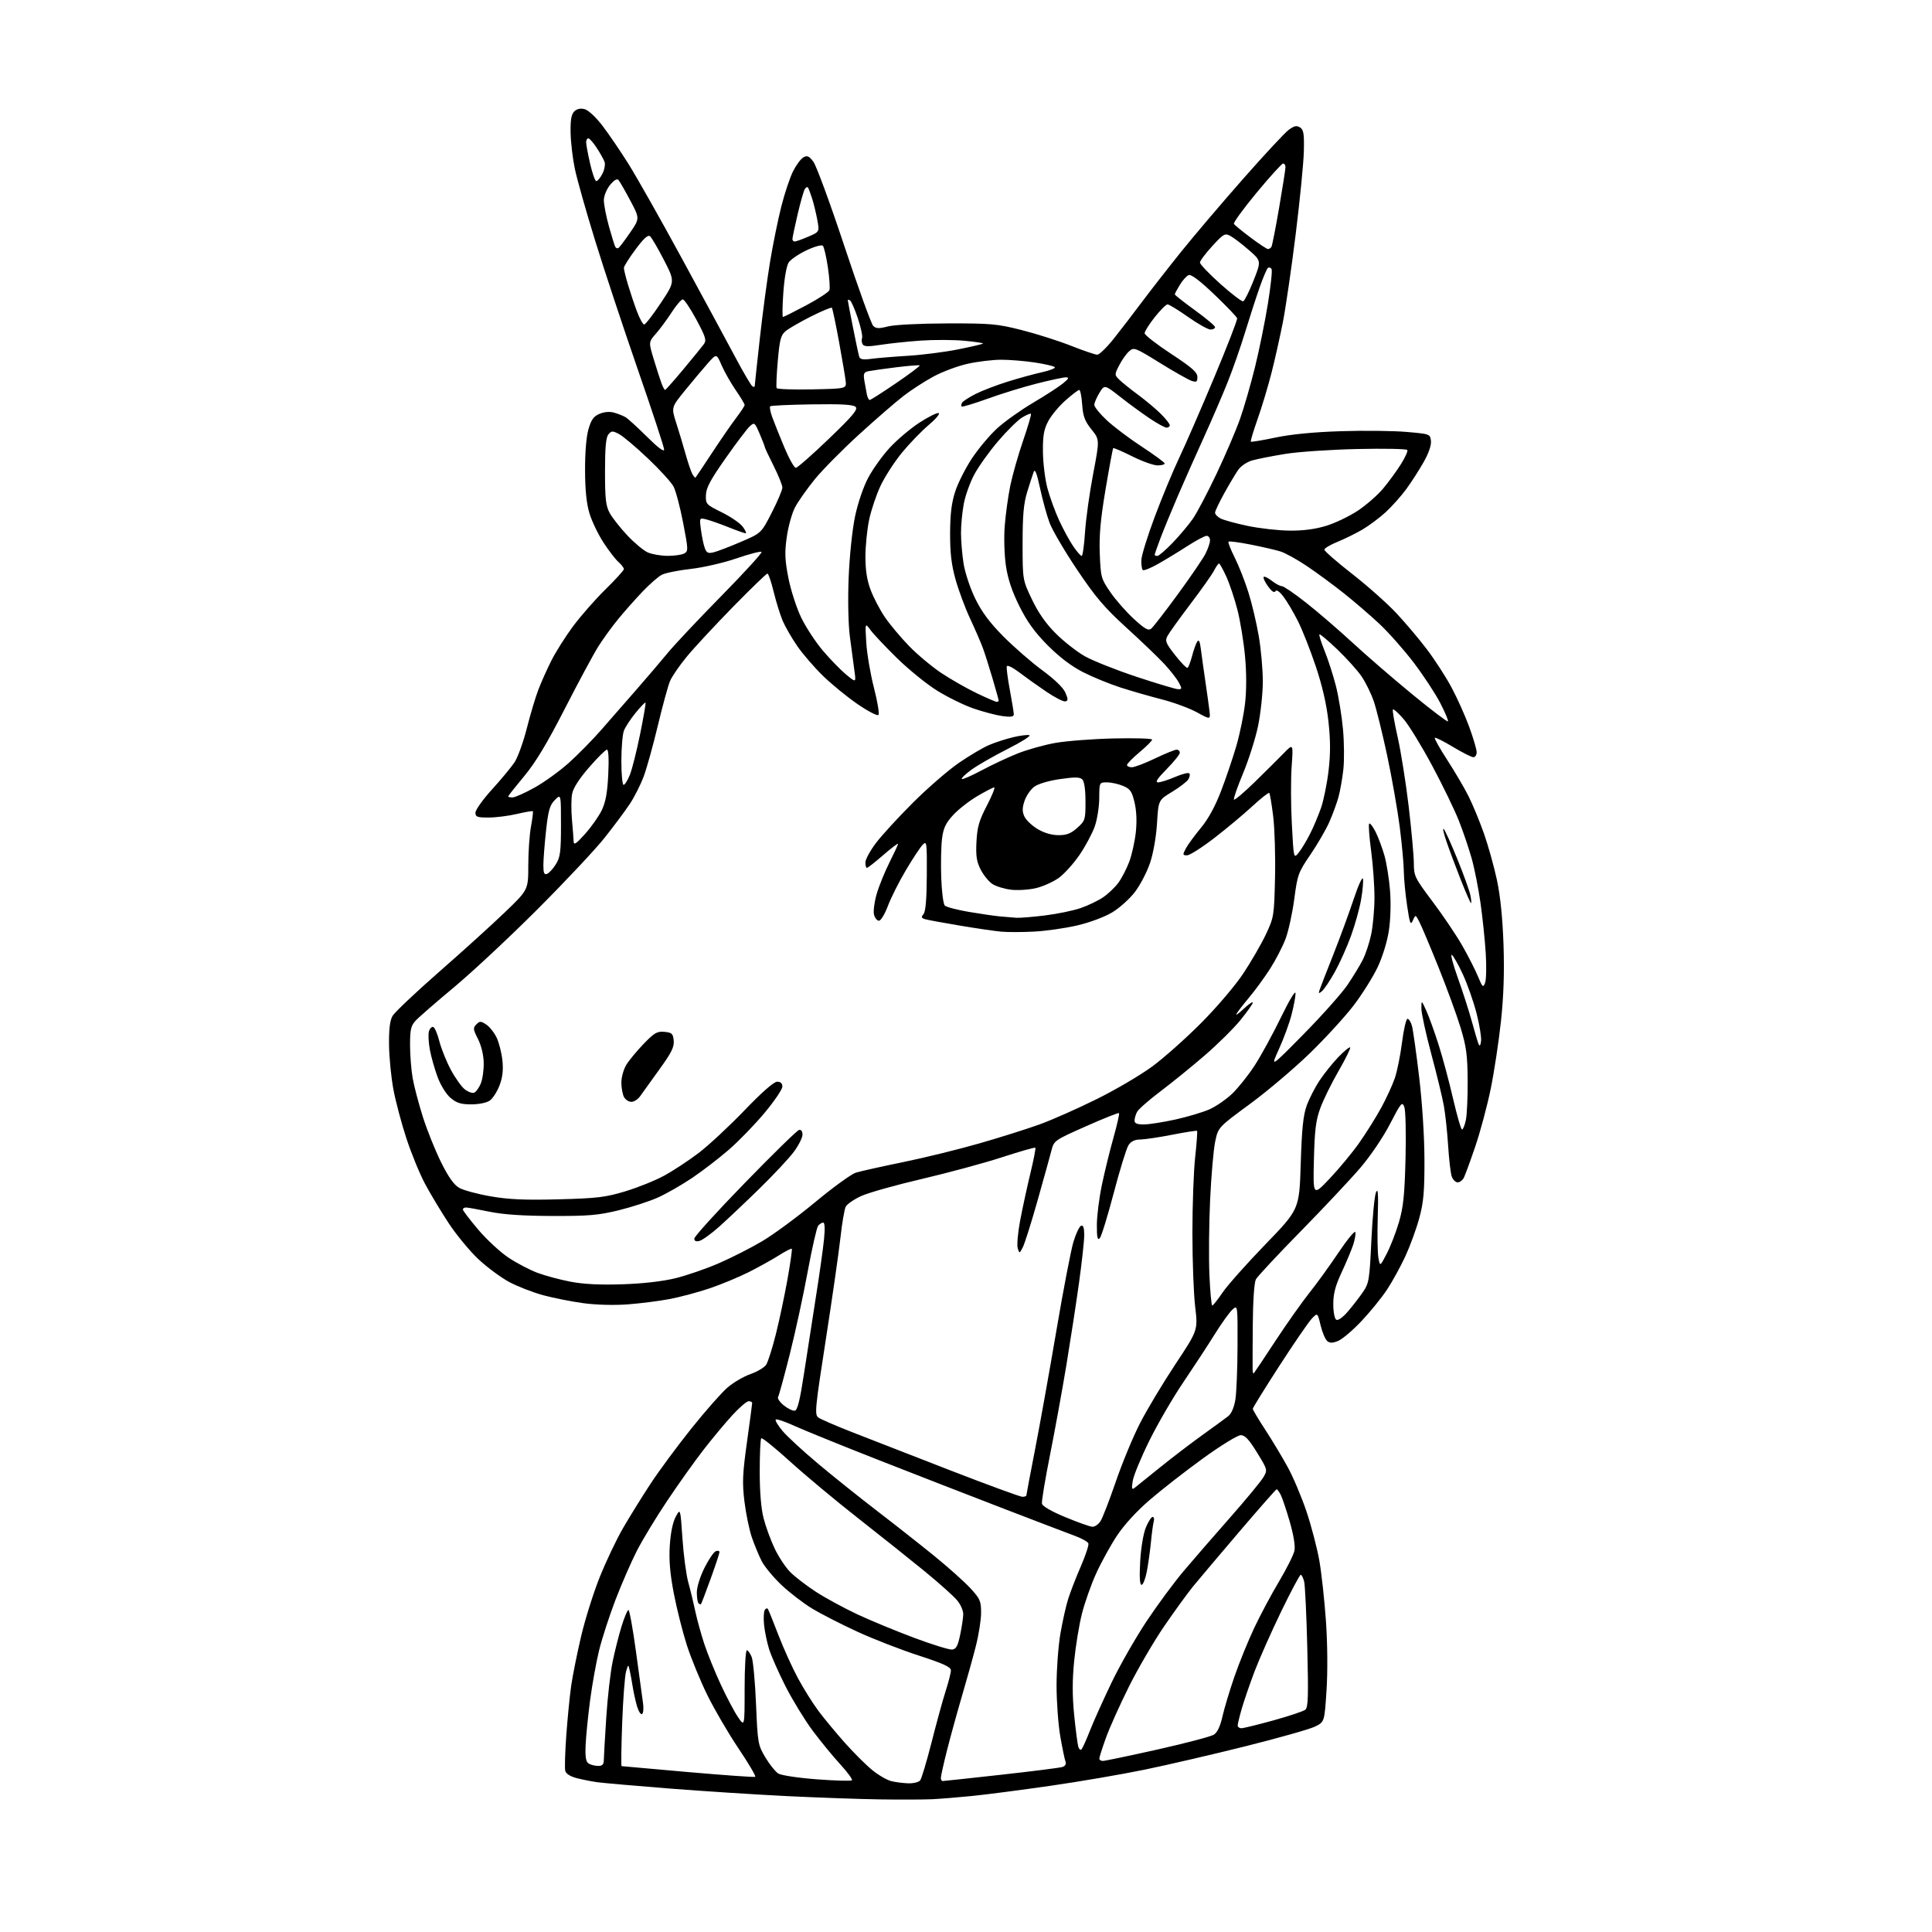 <?xml version="1.0" encoding="UTF-8" standalone="no"?>
<!-- Filename: 90bca7216c552bebae60e68825500a92c7748dfc33688e095657ddfc65ddad18.svg -->
<!-- Created with https://svgstud.io -->
<svg
  version="1.1"
  xmlns="http://www.w3.org/2000/svg"
  xmlns:xlink="http://www.w3.org/1999/xlink"
  xmlns:svg="http://www.w3.org/2000/svg"
  xmlns:rdf="http://www.w3.org/1999/02/22-rdf-syntax-ns#"
  xmlns:cc="http://creativecommons.org/ns#"
  xmlns:dc="http://purl.org/dc/elements/1.1/"
  viewBox="0 0 768 768"
  width="768"
  height="768"
  role="img"
  aria-labelledby="titleID descID"
>
  <title id="titleID">Unicorn</title>
  <desc id="descID">AI-generated SVG illustration: Unicorn, created on https://svgstud.io</desc>

  <rect width="100%" height="100%" fill="white" />


  <path stroke="none" fill="black" fill-rule="evenodd" d="M370.50,715.22C367.20,715.37 357.98,715.41 350.00,715.29C342.02,715.18 325.38,714.59 313.00,713.99C300.62,713.38 279.48,712.02 266.00,710.96C252.53,709.89 239.70,708.77 237.50,708.47C235.30,708.17 231.63,707.44 229.34,706.86C226.73,706.19 225.00,705.11 224.70,703.95C224.43,702.94 224.62,696.58 225.11,689.81C225.60,683.04 226.48,674.12 227.07,670.00C227.67,665.88 229.46,656.99 231.05,650.26C232.64,643.53 235.96,633.00 238.43,626.86C240.89,620.72 245.01,612.05 247.58,607.60C250.15,603.14 255.05,595.23 258.48,590.00C261.90,584.77 269.27,574.80 274.85,567.83C280.42,560.87 286.89,553.54 289.22,551.54C291.55,549.55 295.66,547.15 298.35,546.21C301.05,545.27 303.84,543.60 304.56,542.50C305.28,541.40 307.00,536.00 308.38,530.50C309.77,525.00 311.85,515.17 313.02,508.65C314.18,502.13 314.96,496.63 314.75,496.41C314.53,496.20 312.22,497.38 309.61,499.04C306.99,500.69 301.63,503.68 297.68,505.67C293.73,507.66 286.71,510.57 282.08,512.14C277.45,513.70 270.25,515.63 266.08,516.41C261.91,517.20 254.45,518.14 249.50,518.51C244.22,518.91 236.98,518.72 232.00,518.05C227.32,517.42 220.14,516.00 216.04,514.90C211.93,513.79 205.87,511.45 202.56,509.69C199.26,507.94 193.71,503.85 190.24,500.61C186.77,497.36 181.44,490.92 178.40,486.30C175.35,481.67 171.12,474.65 169.01,470.69C166.89,466.74 163.55,458.62 161.59,452.65C159.63,446.69 157.29,437.91 156.40,433.15C155.50,428.39 154.72,420.45 154.65,415.50C154.57,409.22 154.99,405.71 156.02,403.88C156.83,402.44 165.15,394.57 174.50,386.38C183.85,378.20 195.66,367.50 200.75,362.60C210.00,353.71 210.00,353.71 210.00,344.04C210.00,338.72 210.48,331.77 211.07,328.59C211.66,325.41 211.99,322.66 211.81,322.48C211.63,322.30 208.79,322.78 205.49,323.56C202.20,324.33 197.14,324.98 194.25,324.98C189.69,325.00 189.00,324.74 189.00,323.03C189.00,321.95 191.97,317.79 195.61,313.78C199.25,309.78 203.27,304.93 204.55,303.00C205.83,301.07 208.02,295.00 209.42,289.50C210.81,284.00 212.88,277.10 214.00,274.17C215.13,271.23 217.44,266.06 219.14,262.67C220.83,259.28 224.72,253.12 227.77,249.00C230.83,244.88 236.63,238.26 240.66,234.31C244.70,230.36 248.00,226.71 248.00,226.22C248.00,225.72 247.03,224.45 245.85,223.40C244.66,222.36 241.98,218.88 239.89,215.67C237.80,212.46 235.31,207.29 234.35,204.17C233.15,200.24 232.60,194.97 232.57,187.00C232.54,179.97 233.06,173.61 233.92,170.63C235.03,166.80 235.97,165.50 238.33,164.50C240.21,163.71 242.38,163.53 244.10,164.03C245.61,164.46 247.62,165.25 248.56,165.78C249.51,166.30 253.36,169.81 257.14,173.57C261.52,177.93 264.00,179.79 264.00,178.72C264.00,177.79 259.28,163.42 253.50,146.77C247.73,130.12 240.09,107.05 236.53,95.50C232.96,83.95 229.35,71.15 228.50,67.07C227.65,62.98 226.89,56.54 226.82,52.75C226.73,47.71 227.11,45.46 228.26,44.31C229.29,43.28 230.70,42.96 232.36,43.38C233.82,43.74 236.78,46.47 239.36,49.82C241.82,53.02 246.51,59.88 249.77,65.07C253.03,70.26 262.68,87.32 271.20,103.00C279.73,118.68 289.28,136.33 292.42,142.23C295.57,148.14 298.56,153.23 299.07,153.54C299.58,153.86 300.00,153.86 300.00,153.55C300.00,153.23 300.91,144.77 302.02,134.74C303.13,124.71 304.98,110.88 306.12,104.00C307.26,97.12 309.27,87.24 310.59,82.04C311.91,76.83 314.01,70.56 315.25,68.09C316.49,65.63 318.33,63.14 319.35,62.56C320.87,61.69 321.58,62.00 323.33,64.29C324.49,65.82 330.01,80.81 335.57,97.60C341.14,114.39 346.33,128.75 347.10,129.52C348.24,130.65 349.34,130.69 353.00,129.76C355.57,129.10 365.63,128.59 376.50,128.56C393.93,128.52 396.38,128.74 406.14,131.21C412.00,132.70 420.82,135.50 425.75,137.45C430.68,139.40 435.38,141.00 436.18,141.00C436.99,141.00 439.89,138.19 442.64,134.75C445.38,131.31 450.48,124.67 453.97,120.00C457.47,115.33 464.49,106.33 469.58,100.00C474.67,93.67 485.74,80.66 494.17,71.08C502.60,61.51 510.75,52.74 512.29,51.61C514.47,50.00 515.44,49.80 516.79,50.66C518.21,51.58 518.47,53.19 518.30,60.13C518.19,64.73 516.74,79.53 515.07,93.00C513.40,106.47 511.11,122.19 509.99,127.93C508.86,133.66 506.84,142.73 505.48,148.07C504.13,153.41 501.64,161.70 499.95,166.49C498.25,171.29 497.03,175.37 497.23,175.57C497.43,175.76 501.85,175.03 507.05,173.93C513.21,172.63 522.24,171.75 533.00,171.41C542.08,171.11 553.77,171.24 559.00,171.69C568.40,172.49 568.50,172.53 568.82,175.26C569.02,176.99 567.92,180.16 565.88,183.76C564.09,186.92 560.98,191.75 558.96,194.50C556.94,197.25 553.28,201.34 550.83,203.60C548.38,205.85 544.22,208.96 541.59,210.50C538.97,212.04 534.49,214.24 531.65,215.40C528.80,216.55 526.47,217.95 526.46,218.50C526.45,219.05 531.40,223.37 537.47,228.11C543.54,232.84 551.42,239.84 555.00,243.66C558.58,247.47 564.05,253.95 567.16,258.05C570.27,262.15 574.68,268.94 576.94,273.15C579.21,277.36 582.40,284.46 584.03,288.93C585.67,293.40 587.00,297.94 587.00,299.03C587.00,300.11 586.41,301.00 585.69,301.00C584.96,301.00 581.33,299.16 577.60,296.92C573.88,294.67 570.62,293.04 570.36,293.30C570.11,293.56 572.34,297.54 575.33,302.14C578.31,306.74 582.11,313.20 583.76,316.50C585.42,319.80 588.17,326.46 589.88,331.30C591.58,336.14 593.91,344.47 595.05,349.80C596.41,356.16 597.31,365.01 597.67,375.50C598.04,386.57 597.73,395.97 596.65,406.00C595.80,413.98 593.97,426.03 592.59,432.79C591.21,439.54 588.44,449.89 586.43,455.79C584.43,461.68 582.37,467.29 581.86,468.25C581.35,469.21 580.26,470.00 579.44,470.00C578.62,470.00 577.58,468.99 577.12,467.75C576.66,466.51 576.00,461.00 575.66,455.49C575.31,449.99 574.54,442.79 573.94,439.49C573.35,436.20 571.09,426.91 568.93,418.85C566.77,410.80 565.01,402.70 565.02,400.85C565.04,397.50 565.04,397.50 566.98,401.77C568.04,404.11 570.24,410.19 571.86,415.27C573.47,420.34 576.07,430.01 577.62,436.75C579.18,443.49 580.78,449.00 581.18,449.00C581.58,449.00 582.27,447.31 582.70,445.25C583.14,443.19 583.46,436.10 583.42,429.50C583.35,419.44 582.90,416.05 580.60,408.50C579.10,403.55 575.15,392.75 571.83,384.50C568.51,376.25 565.09,368.15 564.24,366.51C562.70,363.51 562.70,363.51 561.63,365.90C560.71,367.96 560.40,367.17 559.33,359.89C558.64,355.28 558.07,349.18 558.04,346.34C558.02,343.50 557.29,335.63 556.43,328.84C555.57,322.05 553.32,309.27 551.44,300.42C549.55,291.58 547.14,281.80 546.07,278.69C544.99,275.58 542.79,271.11 541.17,268.77C539.55,266.42 535.23,261.63 531.57,258.13C527.91,254.62 524.72,251.94 524.49,252.17C524.26,252.41 525.20,255.39 526.58,258.81C527.96,262.22 529.96,268.45 531.04,272.65C532.11,276.85 533.38,284.61 533.86,289.89C534.34,295.18 534.40,302.43 533.99,306.00C533.59,309.57 532.72,314.48 532.05,316.90C531.39,319.32 529.75,323.77 528.42,326.79C527.08,329.81 523.70,335.63 520.91,339.73C516.09,346.80 515.76,347.70 514.50,357.34C513.76,362.93 512.21,370.04 511.05,373.15C509.89,376.25 507.10,381.65 504.85,385.15C502.60,388.64 498.87,393.75 496.56,396.50C494.25,399.25 491.99,402.18 491.53,403.00C491.07,403.82 492.34,402.95 494.35,401.05C496.36,399.16 498.00,398.04 498.00,398.56C498.00,399.08 495.75,402.25 493.01,405.60C490.27,408.95 483.85,415.28 478.76,419.66C473.67,424.05 465.80,430.43 461.27,433.85C456.74,437.27 452.58,440.92 452.02,441.96C451.46,443.01 451.00,444.57 451.00,445.43C451.00,446.58 452.00,446.99 454.75,446.98C456.81,446.97 462.44,446.08 467.26,445.02C472.08,443.95 478.16,442.14 480.76,440.99C483.37,439.84 487.46,437.01 489.87,434.70C492.27,432.39 496.28,427.35 498.78,423.50C501.28,419.65 505.95,411.10 509.16,404.50C512.57,397.48 514.99,393.48 515.00,394.86C515.00,396.15 514.28,399.98 513.41,403.36C512.54,406.74 510.29,412.88 508.41,417.00C505.00,424.50 505.00,424.50 518.30,411.00C525.61,403.57 533.42,394.80 535.66,391.50C537.89,388.20 540.63,383.70 541.74,381.50C542.86,379.30 544.35,374.80 545.05,371.50C545.75,368.20 546.35,361.68 546.37,357.00C546.40,352.32 545.80,343.89 545.05,338.25C544.29,332.61 543.94,327.72 544.27,327.40C544.59,327.07 545.73,328.54 546.80,330.65C547.87,332.77 549.45,336.98 550.31,340.00C551.18,343.02 552.19,349.32 552.56,354.00C552.96,359.03 552.77,365.56 552.09,370.00C551.42,374.39 549.56,380.40 547.62,384.50C545.79,388.35 541.55,395.12 538.19,399.55C534.83,403.97 527.00,412.54 520.79,418.58C514.58,424.62 503.82,433.74 496.88,438.84C484.25,448.12 484.25,448.12 483.05,453.81C482.39,456.94 481.48,467.36 481.04,476.97C480.59,486.57 480.47,499.96 480.76,506.72C481.05,513.47 481.56,518.99 481.90,518.97C482.23,518.96 484.07,516.63 486.00,513.79C487.93,510.95 495.57,502.35 503.00,494.67C516.50,480.72 516.50,480.72 517.06,462.61C517.49,448.74 518.05,443.33 519.43,439.50C520.43,436.75 522.73,432.25 524.56,429.50C526.39,426.75 529.75,422.56 532.04,420.18C534.33,417.81 536.43,416.09 536.71,416.37C536.98,416.65 534.91,420.86 532.11,425.72C529.30,430.59 526.02,437.25 524.83,440.53C523.06,445.38 522.59,449.23 522.30,461.00C521.94,475.50 521.94,475.50 528.57,468.50C532.22,464.65 537.44,458.35 540.17,454.50C542.90,450.65 546.86,444.35 548.97,440.50C551.08,436.65 553.56,431.25 554.49,428.50C555.42,425.75 556.70,419.32 557.35,414.22C558.00,409.12 558.97,404.96 559.51,404.99C560.06,405.02 560.85,406.27 561.27,407.77C561.69,409.27 562.98,418.38 564.12,428.00C565.36,438.37 566.22,451.81 566.24,461.00C566.27,473.67 565.90,477.91 564.19,484.20C563.05,488.43 560.55,495.27 558.65,499.39C556.74,503.51 553.45,509.49 551.34,512.68C549.23,515.87 544.68,521.47 541.24,525.12C537.80,528.78 533.63,532.32 531.99,533.00C529.70,533.95 528.67,533.97 527.59,533.07C526.81,532.43 525.63,529.63 524.96,526.85C523.75,521.79 523.75,521.79 521.48,524.15C520.23,525.44 514.43,533.88 508.60,542.90C502.77,551.92 498.00,559.62 498.00,560.02C498.00,560.42 500.22,564.15 502.94,568.32C505.66,572.48 509.69,579.18 511.89,583.20C514.09,587.21 517.47,595.23 519.40,601.00C521.33,606.77 523.61,615.55 524.48,620.50C525.34,625.45 526.52,636.25 527.09,644.50C527.71,653.50 527.80,664.50 527.31,672.00C526.50,684.50 526.50,684.50 522.70,686.36C520.61,687.38 508.23,690.88 495.20,694.14C482.16,697.40 464.07,701.60 455.00,703.47C445.93,705.34 429.05,708.23 417.50,709.89C405.95,711.55 392.00,713.37 386.50,713.92C381.00,714.48 373.80,715.06 370.50,715.22zM361.13,708.90C363.12,708.95 365.21,708.44 365.77,707.75C366.33,707.06 368.38,700.20 370.34,692.50C372.29,684.80 374.81,675.63 375.94,672.12C377.07,668.61 378.00,664.96 378.00,664.00C378.00,662.66 375.09,661.32 365.16,658.09C358.09,655.79 347.13,651.53 340.80,648.62C334.47,645.70 326.41,641.58 322.89,639.46C319.38,637.34 313.87,633.10 310.64,630.05C307.42,627.00 303.88,622.72 302.77,620.55C301.66,618.37 299.91,614.14 298.88,611.15C297.85,608.15 296.52,601.74 295.93,596.89C295.02,589.38 295.17,585.89 296.93,573.26C298.07,565.11 299.00,558.12 299.00,557.72C299.00,557.32 298.37,557.00 297.60,557.00C296.83,557.00 293.88,559.54 291.04,562.65C288.20,565.75 283.05,571.94 279.60,576.40C276.14,580.85 269.70,589.90 265.28,596.50C260.85,603.10 255.40,612.10 253.15,616.50C250.90,620.90 247.08,629.67 244.65,636.00C242.23,642.33 239.30,651.33 238.16,656.00C237.01,660.67 235.39,669.67 234.56,676.00C233.73,682.33 232.93,690.33 232.79,693.79C232.59,698.49 232.90,700.33 234.01,701.03C234.83,701.55 236.51,701.98 237.75,701.98C239.42,702.00 240.01,701.42 240.02,699.75C240.03,698.51 240.47,690.91 240.99,682.86C241.51,674.80 242.65,664.75 243.53,660.53C244.40,656.30 246.01,649.95 247.10,646.42C248.19,642.89 249.41,640.00 249.82,640.00C250.23,640.00 251.59,647.54 252.84,656.75C254.09,665.96 255.35,675.14 255.63,677.15C255.91,679.15 255.73,681.05 255.22,681.36C254.71,681.68 253.81,680.26 253.21,678.22C252.62,676.17 251.85,672.70 251.51,670.50C251.16,668.30 250.63,665.38 250.31,664.00C249.74,661.50 249.74,661.50 248.86,664.50C248.38,666.15 247.69,675.26 247.33,684.75C246.98,694.24 246.87,702.03 247.09,702.07C247.32,702.12 259.20,703.17 273.50,704.42C287.80,705.67 299.82,706.52 300.20,706.32C300.59,706.11 297.61,701.04 293.58,695.05C289.55,689.06 283.97,679.51 281.18,673.83C278.39,668.15 274.73,659.23 273.04,654.00C271.36,648.77 269.03,639.55 267.87,633.50C266.34,625.55 265.89,620.26 266.25,614.44C266.57,609.32 267.43,605.12 268.61,602.94C270.46,599.50 270.46,599.50 271.28,611.50C271.72,618.10 272.77,625.98 273.60,629.00C274.44,632.02 275.69,637.20 276.39,640.50C277.09,643.80 278.70,649.65 279.97,653.50C281.24,657.35 284.18,664.59 286.50,669.60C288.82,674.60 291.91,680.44 293.36,682.58C296.00,686.46 296.00,686.46 296.00,671.23C296.00,662.85 296.40,656.00 296.88,656.00C297.36,656.00 298.23,657.24 298.82,658.75C299.40,660.26 300.17,668.70 300.54,677.50C301.19,692.97 301.31,693.67 304.25,698.60C305.92,701.40 308.23,704.28 309.37,705.00C310.54,705.73 317.32,706.75 324.74,707.31C332.05,707.86 338.31,708.03 338.65,707.69C338.99,707.35 336.88,704.47 333.96,701.28C331.04,698.10 326.10,692.07 322.98,687.88C319.87,683.68 315.05,675.81 312.28,670.38C309.52,664.94 306.56,658.25 305.71,655.50C304.86,652.75 303.97,648.40 303.72,645.84C303.47,643.28 303.60,640.65 304.01,639.99C304.42,639.33 304.98,639.17 305.27,639.64C305.56,640.11 307.44,644.77 309.45,650.00C311.46,655.23 314.92,662.88 317.14,667.00C319.35,671.12 323.01,676.98 325.26,680.00C327.52,683.02 332.23,688.73 335.74,692.67C339.24,696.62 344.15,701.52 346.65,703.57C349.15,705.62 352.61,707.63 354.35,708.04C356.08,708.46 359.13,708.84 361.13,708.90zM374.75,707.99C375.16,707.99 385.61,706.86 397.97,705.49C410.34,704.12 421.28,702.73 422.30,702.41C423.45,702.04 423.92,701.24 423.56,700.28C423.23,699.44 422.30,694.92 421.48,690.24C420.67,685.57 420.00,676.46 420.00,670.00C420.00,663.54 420.69,654.27 421.53,649.38C422.37,644.50 423.77,638.25 424.65,635.50C425.52,632.75 427.78,626.94 429.67,622.59C431.55,618.25 432.89,614.16 432.65,613.52C432.40,612.87 430.01,611.54 427.35,610.55C424.68,609.57 411.93,604.69 399.00,599.72C386.07,594.75 363.57,586.00 349.00,580.28C334.43,574.56 319.46,568.48 315.74,566.78C312.02,565.08 308.70,563.97 308.37,564.30C308.03,564.63 309.28,566.70 311.13,568.89C312.98,571.08 319.36,576.95 325.29,581.92C331.23,586.90 341.81,595.36 348.79,600.72C355.78,606.08 366.00,614.13 371.50,618.60C377.00,623.07 383.41,628.81 385.75,631.35C389.59,635.51 390.00,636.44 390.00,641.06C390.00,643.87 389.07,649.84 387.92,654.33C386.78,658.83 384.32,667.67 382.45,674.00C380.59,680.33 377.92,689.99 376.53,695.48C375.14,700.96 374.00,706.03 374.00,706.73C374.00,707.43 374.34,708.00 374.75,707.99zM438.41,700.00C439.18,700.00 448.97,697.95 460.16,695.45C471.34,692.94 481.43,690.28 482.57,689.54C483.92,688.66 485.09,686.15 485.94,682.35C486.66,679.13 488.80,672.00 490.70,666.50C492.60,661.00 496.13,652.31 498.55,647.18C500.96,642.06 505.42,633.70 508.46,628.62C511.49,623.53 514.24,618.03 514.57,616.39C514.94,614.55 514.21,610.12 512.67,604.81C511.30,600.07 509.67,595.26 509.05,594.10C508.44,592.95 507.73,592.00 507.49,592.00C507.24,592.00 500.61,599.54 492.75,608.75C484.90,617.96 476.62,627.75 474.37,630.50C472.12,633.25 466.89,640.45 462.75,646.50C458.62,652.55 452.31,663.35 448.75,670.50C445.18,677.65 441.07,686.79 439.63,690.81C438.18,694.83 437.00,698.54 437.00,699.06C437.00,699.58 437.63,700.00 438.41,700.00zM429.95,695.35C430.36,694.88 431.85,691.58 433.25,688.00C434.65,684.42 438.50,675.86 441.81,668.96C445.12,662.06 451.42,651.04 455.79,644.46C460.17,637.88 466.85,628.85 470.63,624.39C474.41,619.92 482.68,610.40 489.00,603.22C495.32,596.04 501.27,588.85 502.21,587.24C503.92,584.33 503.90,584.27 499.69,577.41C496.48,572.18 494.90,570.50 493.21,570.50C491.97,570.50 485.26,574.63 478.23,579.72C471.23,584.79 461.70,592.21 457.06,596.22C451.85,600.70 446.83,606.19 443.98,610.50C441.44,614.35 437.72,621.10 435.73,625.50C433.73,629.90 431.19,637.10 430.08,641.50C428.97,645.90 427.58,654.34 427.00,660.25C426.24,667.87 426.24,674.13 427.00,681.75C427.59,687.66 428.33,693.33 428.64,694.35C428.95,695.37 429.54,695.82 429.95,695.35zM493.47,687.00C494.28,687.00 500.01,685.59 506.22,683.88C512.42,682.16 518.12,680.25 518.88,679.65C520.01,678.74 520.15,674.33 519.67,655.02C519.35,642.08 518.79,630.26 518.43,628.75C518.06,627.24 517.45,626.00 517.06,626.00C516.67,626.00 513.14,632.64 509.21,640.75C505.29,648.86 500.55,659.55 498.67,664.50C496.80,669.45 494.54,676.04 493.64,679.15C492.74,682.26 492.00,685.30 492.00,685.90C492.00,686.51 492.66,687.00 493.47,687.00zM378.50,655.73C380.06,655.55 380.75,654.30 381.65,650.00C382.29,646.98 382.85,643.30 382.90,641.83C382.96,640.30 381.90,637.84 380.43,636.10C379.02,634.42 373.28,629.29 367.68,624.70C362.08,620.12 350.18,610.63 341.24,603.62C332.29,596.61 320.08,586.43 314.10,581.00C308.11,575.56 302.94,571.39 302.61,571.73C302.27,572.06 302.00,578.01 302.00,584.96C302.00,593.07 302.55,599.71 303.54,603.54C304.38,606.82 306.35,612.20 307.91,615.50C309.47,618.80 312.27,623.04 314.12,624.91C315.98,626.79 320.59,630.33 324.36,632.78C328.13,635.23 335.56,639.27 340.86,641.75C346.16,644.22 356.35,648.43 363.50,651.10C370.65,653.77 377.40,655.85 378.50,655.73zM278.64,637.69C278.47,637.86 278.03,637.70 277.67,637.33C277.30,636.97 277.00,635.01 277.00,632.99C277.00,630.90 278.31,626.70 280.03,623.26C281.70,619.92 283.72,616.94 284.53,616.63C285.34,616.32 286.00,616.48 286.00,616.98C286.00,617.49 284.41,622.29 282.47,627.64C280.53,633.00 278.81,637.52 278.64,637.69zM453.79,630.00C453.08,630.00 452.90,626.95 453.24,620.75C453.53,615.42 454.49,609.70 455.48,607.25C456.44,604.91 457.65,603.00 458.18,603.00C458.70,603.00 458.91,603.79 458.64,604.75C458.37,605.71 457.86,609.42 457.52,613.00C457.17,616.58 456.43,621.86 455.87,624.75C455.32,627.64 454.38,630.00 453.79,630.00zM434.23,606.91C435.18,606.96 436.62,605.98 437.44,604.73C438.26,603.49 441.00,596.41 443.54,589.01C446.07,581.60 450.42,571.11 453.20,565.70C455.98,560.29 462.30,549.76 467.23,542.32C476.20,528.78 476.20,528.78 475.10,519.47C474.49,514.35 474.00,501.14 474.00,490.12C474.00,479.10 474.49,465.53 475.10,459.97C475.70,454.41 476.04,449.72 475.85,449.54C475.66,449.35 471.23,450.05 466.00,451.07C460.77,452.10 455.05,452.95 453.27,452.97C451.05,452.99 449.59,453.70 448.58,455.25C447.78,456.49 445.13,465.06 442.71,474.30C440.28,483.54 437.78,491.62 437.15,492.25C436.28,493.12 436.00,491.80 436.02,486.95C436.02,483.40 436.93,476.23 438.02,471.00C439.11,465.77 441.19,457.32 442.63,452.21C444.07,447.09 445.05,442.72 444.82,442.49C444.59,442.25 438.68,444.60 431.69,447.71C419.08,453.31 418.97,453.39 417.94,457.43C417.36,459.67 414.87,468.67 412.39,477.43C409.91,486.19 407.29,494.48 406.56,495.86C405.26,498.35 405.25,498.35 404.56,496.20C404.18,495.00 404.61,490.08 405.51,485.26C406.42,480.44 408.24,472.03 409.56,466.56C410.88,461.10 411.79,456.45 411.57,456.23C411.35,456.02 405.40,457.72 398.34,460.02C391.28,462.32 376.97,466.19 366.54,468.63C356.10,471.06 345.23,474.12 342.37,475.43C339.51,476.74 336.74,478.64 336.20,479.66C335.67,480.67 334.72,486.23 334.09,492.00C333.45,497.77 330.84,515.95 328.29,532.38C323.99,560.04 323.77,562.36 325.31,563.49C326.23,564.16 332.28,566.78 338.74,569.31C345.21,571.84 362.73,578.66 377.67,584.46C392.62,590.26 405.56,595.00 406.42,595.00C407.29,595.00 408.00,594.75 408.00,594.45C408.00,594.14 409.55,585.93 411.45,576.20C413.35,566.46 417.16,545.23 419.92,529.00C422.67,512.77 425.74,496.83 426.73,493.58C427.72,490.32 429.09,487.47 429.77,487.24C430.61,486.96 431.00,488.13 431.00,490.92C431.00,493.17 430.08,501.65 428.95,509.76C427.83,517.87 425.56,532.60 423.93,542.50C422.29,552.40 419.36,568.51 417.41,578.29C415.46,588.07 414.01,596.82 414.19,597.72C414.38,598.74 417.97,600.81 423.50,603.10C428.45,605.15 433.28,606.87 434.23,606.91zM451.08,591.40C451.86,590.79 456.34,587.19 461.02,583.40C465.71,579.60 473.31,573.80 477.90,570.50C482.49,567.20 487.15,563.80 488.25,562.94C489.49,561.97 490.57,559.47 491.07,556.44C491.52,553.72 491.91,544.12 491.94,535.10C492.00,518.69 492.00,518.69 489.89,520.60C488.73,521.64 485.54,526.10 482.80,530.50C480.06,534.90 474.46,543.45 470.37,549.50C466.27,555.55 460.22,565.96 456.91,572.64C453.61,579.32 450.63,586.52 450.29,588.64C449.77,591.88 449.90,592.32 451.08,591.40zM315.95,560.76C317.02,560.56 317.99,556.64 319.61,546.00C320.82,538.02 322.95,524.30 324.34,515.50C325.73,506.70 327.18,496.46 327.55,492.75C327.98,488.49 327.87,486.00 327.24,486.00C326.69,486.00 325.79,486.56 325.23,487.25C324.67,487.94 322.80,496.15 321.07,505.50C319.35,514.85 316.14,529.66 313.93,538.41C311.72,547.16 309.64,554.78 309.30,555.33C308.96,555.88 309.99,557.39 311.59,558.68C313.19,559.97 315.15,560.90 315.95,560.76zM498.40,545.92C498.62,545.69 502.50,539.88 507.02,533.00C511.54,526.12 517.58,517.58 520.44,514.00C523.30,510.43 528.50,503.24 532.00,498.03C535.49,492.82 538.53,489.10 538.76,489.77C538.98,490.44 538.61,492.67 537.94,494.74C537.26,496.81 535.20,501.74 533.36,505.70C530.83,511.12 530.00,514.27 530.00,518.39C530.00,521.51 530.51,524.19 531.17,524.61C531.88,525.04 533.70,523.76 535.74,521.42C537.60,519.26 540.30,515.78 541.74,513.68C544.20,510.09 544.40,508.89 545.14,493.13C545.57,483.93 546.40,475.29 546.98,473.95C547.79,472.10 547.96,474.55 547.67,484.00C547.47,490.88 547.59,498.07 547.94,500.00C548.58,503.50 548.58,503.50 551.26,498.34C552.74,495.50 554.92,489.87 556.10,485.84C557.85,479.90 558.35,475.07 558.72,460.50C558.97,450.55 558.75,441.40 558.24,440.05C557.38,437.78 556.94,438.29 552.55,446.79C549.82,452.08 544.80,459.49 540.74,464.24C536.86,468.78 526.18,480.15 517.01,489.50C507.84,498.85 499.84,507.43 499.23,508.56C498.58,509.79 498.07,517.12 498.00,526.56C497.93,535.33 497.90,543.36 497.93,544.42C497.97,545.47 498.18,546.15 498.40,545.92zM247.50,510.52C255.67,510.25 263.49,509.35 268.56,508.10C272.99,507.01 280.74,504.34 285.77,502.15C290.80,499.97 298.59,496.01 303.08,493.34C307.57,490.68 317.03,483.70 324.09,477.84C331.15,471.98 338.41,466.72 340.21,466.15C342.02,465.59 350.48,463.70 359.00,461.96C367.52,460.22 381.26,456.84 389.52,454.46C397.78,452.08 408.49,448.70 413.31,446.95C418.13,445.21 428.27,440.72 435.84,436.97C443.41,433.23 453.40,427.36 458.05,423.93C462.70,420.50 471.47,412.70 477.53,406.60C483.72,400.38 491.06,391.74 494.24,386.95C497.36,382.25 501.39,375.27 503.20,371.45C506.39,364.68 506.49,364.09 506.84,348.95C507.04,340.40 506.71,329.42 506.12,324.55C505.52,319.68 504.82,315.48 504.55,315.22C504.28,314.95 501.29,317.30 497.89,320.44C494.50,323.58 487.69,329.27 482.76,333.08C477.84,336.88 472.94,340.00 471.88,340.00C470.09,340.00 470.05,339.81 471.41,337.25C472.22,335.74 474.90,332.07 477.37,329.10C480.33,325.53 483.07,320.52 485.43,314.34C487.40,309.20 490.13,301.11 491.51,296.37C492.88,291.63 494.43,284.05 494.94,279.53C495.53,274.38 495.52,267.43 494.92,260.90C494.39,255.18 493.04,246.90 491.92,242.50C490.80,238.10 488.81,232.14 487.50,229.25C486.18,226.36 484.87,224.00 484.58,224.00C484.29,224.00 483.38,225.29 482.57,226.87C481.75,228.45 477.53,234.42 473.20,240.12C468.87,245.83 464.78,251.52 464.12,252.77C463.04,254.79 463.37,255.63 467.15,260.46C469.48,263.44 471.69,265.69 472.07,265.46C472.45,265.22 473.25,263.11 473.87,260.77C474.48,258.42 475.39,255.86 475.90,255.08C476.57,254.06 476.98,254.90 477.37,258.08C477.67,260.51 478.45,266.10 479.10,270.50C479.75,274.90 480.49,280.22 480.75,282.32C481.22,286.14 481.22,286.14 475.86,283.19C472.91,281.57 466.68,279.26 462.00,278.06C457.32,276.86 449.90,274.73 445.50,273.32C441.10,271.91 434.35,269.14 430.50,267.18C425.90,264.83 421.10,261.18 416.49,256.55C411.37,251.40 408.34,247.21 405.24,241.00C402.30,235.10 400.66,230.20 399.88,225.00C399.25,220.77 399.03,213.85 399.39,209.14C399.74,204.54 400.73,197.34 401.59,193.14C402.45,188.94 404.74,180.86 406.69,175.20C408.64,169.53 410.05,164.71 409.82,164.49C409.59,164.26 408.01,164.93 406.29,165.97C404.58,167.01 400.28,171.26 396.74,175.40C393.20,179.55 388.93,185.54 387.24,188.72C385.55,191.90 383.68,197.17 383.09,200.43C382.49,203.70 382.00,208.87 382.01,211.93C382.01,215.00 382.47,220.43 383.03,224.00C383.60,227.64 385.63,233.77 387.66,237.93C390.28,243.29 393.39,247.48 398.89,253.02C403.08,257.24 410.03,263.29 414.34,266.46C419.23,270.05 422.69,273.40 423.52,275.36C424.64,278.01 424.63,278.55 423.47,278.82C422.71,278.99 419.25,277.21 415.79,274.86C412.33,272.52 407.49,269.06 405.04,267.19C402.58,265.32 400.41,264.27 400.22,264.85C400.02,265.43 400.57,269.68 401.43,274.28C402.29,278.89 403.00,283.24 403.00,283.96C403.00,284.94 401.85,285.11 398.43,284.65C395.91,284.30 390.73,282.93 386.91,281.61C383.10,280.28 376.61,277.09 372.49,274.52C368.37,271.96 361.24,266.18 356.64,261.68C352.05,257.18 347.30,252.15 346.08,250.50C343.87,247.50 343.87,247.50 344.36,255.50C344.63,259.90 346.01,267.98 347.42,273.46C348.83,278.93 349.63,283.77 349.19,284.21C348.74,284.66 345.03,282.73 340.94,279.93C336.85,277.13 330.65,272.07 327.16,268.67C323.67,265.28 319.05,259.92 316.88,256.76C314.71,253.60 312.12,249.10 311.12,246.76C310.13,244.42 308.52,239.24 307.55,235.25C306.58,231.26 305.46,228.00 305.07,228.00C304.67,228.00 298.51,233.96 291.37,241.25C284.24,248.54 275.99,257.41 273.05,260.98C270.11,264.54 267.08,268.95 266.32,270.79C265.55,272.62 263.39,280.54 261.51,288.40C259.63,296.26 257.11,305.35 255.90,308.59C254.70,311.84 252.23,316.75 250.41,319.50C248.59,322.25 244.07,328.32 240.36,333.00C236.65,337.68 224.59,350.52 213.56,361.55C202.53,372.57 187.65,386.47 180.50,392.43C173.35,398.39 166.49,404.35 165.25,405.69C163.35,407.74 163.00,409.23 163.00,415.37C163.00,419.37 163.47,425.30 164.04,428.57C164.61,431.83 166.44,438.77 168.10,444.00C169.76,449.23 173.00,457.31 175.31,461.96C178.24,467.87 180.41,470.96 182.53,472.18C184.19,473.14 189.82,474.66 195.03,475.56C202.27,476.82 208.62,477.10 222.00,476.75C237.32,476.35 240.62,475.96 248.50,473.59C253.45,472.10 260.43,469.30 264.00,467.35C267.57,465.41 273.74,461.35 277.71,458.34C281.67,455.32 289.86,447.71 295.90,441.43C302.92,434.12 307.63,430.00 308.94,430.00C310.31,430.00 311.00,430.65 311.00,431.95C311.00,433.02 307.84,437.69 303.98,442.32C300.12,446.95 293.74,453.54 289.82,456.95C285.89,460.36 279.31,465.43 275.19,468.21C271.08,470.98 264.96,474.49 261.60,476.00C258.25,477.52 251.22,479.80 246.00,481.09C237.87,483.08 234.05,483.41 219.50,483.37C207.74,483.33 200.04,482.80 194.50,481.66C190.10,480.75 185.94,480.00 185.25,480.00C184.56,480.00 184.00,480.36 184.00,480.80C184.00,481.24 186.74,484.83 190.08,488.77C193.42,492.72 198.83,497.72 202.09,499.90C205.36,502.08 210.55,504.81 213.63,505.96C216.70,507.11 222.66,508.71 226.86,509.51C232.09,510.50 238.60,510.82 247.50,510.52zM278.07,493.27C276.67,493.64 276.00,493.34 276.00,492.34C276.00,491.54 285.05,481.56 296.12,470.19C307.18,458.81 316.85,449.35 317.62,449.18C318.47,448.98 319.00,449.69 319.00,451.04C319.00,452.25 317.45,455.32 315.56,457.87C313.67,460.41 307.49,467.03 301.81,472.57C296.14,478.11 288.94,484.91 285.82,487.69C282.69,490.46 279.20,492.98 278.07,493.27zM187.35,439.00C183.24,439.00 181.52,438.47 179.13,436.46C177.39,434.99 175.21,431.50 173.98,428.21C172.80,425.07 171.40,420.12 170.86,417.22C170.33,414.31 170.18,411.02 170.53,409.91C170.88,408.80 171.65,408.05 172.23,408.24C172.82,408.44 173.91,411.00 174.66,413.94C175.41,416.87 177.45,421.94 179.19,425.20C180.93,428.46 183.42,431.97 184.74,433.01C186.05,434.04 187.73,434.66 188.47,434.37C189.21,434.09 190.40,432.45 191.11,430.74C191.82,429.02 192.35,425.28 192.28,422.42C192.21,419.28 191.30,415.55 189.99,412.99C188.05,409.18 187.99,408.59 189.35,407.22C190.72,405.85 191.13,405.85 193.29,407.27C194.62,408.14 196.48,410.49 197.43,412.49C198.38,414.50 199.41,418.58 199.72,421.56C200.12,425.41 199.78,428.29 198.56,431.49C197.61,433.97 195.87,436.68 194.69,437.50C193.46,438.37 190.36,439.00 187.35,439.00zM250.99,438.00C249.93,438.00 248.60,437.13 248.04,436.07C247.47,435.00 247.00,432.41 247.00,430.32C247.01,428.22 247.89,425.05 248.97,423.28C250.05,421.51 253.15,417.77 255.85,414.96C260.13,410.53 261.21,409.90 264.14,410.18C267.10,410.46 267.54,410.88 267.81,413.67C268.05,416.21 266.93,418.47 262.07,425.17C258.75,429.75 255.33,434.51 254.47,435.75C253.61,436.99 252.04,438.00 250.99,438.00zM588.74,413.88C588.94,412.44 588.15,407.49 586.97,402.88C585.79,398.27 583.35,391.30 581.54,387.39C579.74,383.48 577.75,379.96 577.12,379.57C576.50,379.19 577.57,383.29 579.50,388.69C581.43,394.08 583.94,401.88 585.07,406.00C586.19,410.12 587.40,414.18 587.75,415.00C588.19,416.04 588.49,415.69 588.74,413.88zM525.51,393.99C524.18,395.10 524.05,395.01 524.60,393.39C524.95,392.35 527.38,386.10 530.00,379.50C532.61,372.90 536.25,363.00 538.08,357.50C539.91,352.00 541.58,348.32 541.79,349.33C542.00,350.34 541.67,354.09 541.04,357.68C540.42,361.26 538.60,367.79 536.99,372.18C535.39,376.57 532.50,382.99 530.58,386.43C528.65,389.88 526.37,393.28 525.51,393.99zM590.34,390.71C590.81,389.49 590.93,384.23 590.61,379.00C590.29,373.77 589.35,364.77 588.53,359.00C587.71,353.23 586.14,345.26 585.03,341.31C583.93,337.35 581.64,330.60 579.95,326.31C578.26,322.01 573.47,312.13 569.30,304.35C565.13,296.57 560.03,288.24 557.96,285.85C555.89,283.46 553.98,281.73 553.71,282.00C553.43,282.27 554.28,287.23 555.59,293.00C556.89,298.77 558.87,311.20 559.98,320.61C561.09,330.02 562.01,340.15 562.02,343.11C562.04,348.25 562.38,348.96 569.55,358.50C573.69,364.00 578.99,371.88 581.33,376.00C583.68,380.12 586.47,385.62 587.54,388.21C589.31,392.48 589.57,392.71 590.34,390.71zM411.00,370.33C406.32,370.57 400.48,370.58 398.00,370.35C395.52,370.13 388.10,369.04 381.50,367.93C374.90,366.83 368.69,365.68 367.70,365.38C366.23,364.93 366.12,364.55 367.12,363.36C367.94,362.37 368.37,357.36 368.42,347.97C368.50,334.85 368.40,334.15 366.80,335.78C365.86,336.72 362.85,341.27 360.12,345.88C357.38,350.49 354.16,356.90 352.95,360.13C351.74,363.36 350.14,366.00 349.40,366.00C348.65,366.00 347.76,364.91 347.43,363.57C347.09,362.23 347.57,358.55 348.49,355.38C349.41,352.21 351.70,346.57 353.58,342.83C355.46,339.10 357.00,335.77 357.00,335.43C357.00,335.08 354.35,337.10 351.11,339.90C347.88,342.71 344.95,345.00 344.61,345.00C344.28,345.00 344.00,344.03 344.00,342.84C344.00,341.65 345.89,338.18 348.20,335.12C350.51,332.06 357.15,324.82 362.96,319.03C368.77,313.24 376.97,306.14 381.17,303.25C385.38,300.37 390.77,297.17 393.16,296.16C395.55,295.14 399.85,293.74 402.72,293.06C405.59,292.37 408.52,292.01 409.22,292.26C409.92,292.50 406.00,294.97 400.50,297.75C395.00,300.53 388.55,304.23 386.16,305.98C383.77,307.72 382.04,309.38 382.33,309.66C382.61,309.94 386.14,308.41 390.17,306.25C394.20,304.09 400.64,301.07 404.47,299.54C408.30,298.01 415.05,296.12 419.47,295.33C423.89,294.54 434.36,293.74 442.75,293.54C451.14,293.35 458.00,293.56 458.00,294.00C458.00,294.45 455.75,296.70 453.00,299.00C450.25,301.30 448.00,303.59 448.00,304.09C448.00,304.59 448.86,305.00 449.92,305.00C450.97,305.00 455.12,303.43 459.14,301.50C463.16,299.57 467.02,298.00 467.72,298.00C468.42,298.00 469.00,298.55 469.00,299.22C469.00,299.89 466.65,302.81 463.78,305.72C460.05,309.50 459.08,311.00 460.35,311.00C461.33,311.00 464.36,310.04 467.10,308.86C469.83,307.69 472.37,307.04 472.75,307.41C473.12,307.79 472.96,308.86 472.38,309.80C471.80,310.73 468.89,312.97 465.92,314.77C460.50,318.04 460.50,318.04 459.93,327.27C459.60,332.66 458.45,339.21 457.17,343.00C455.97,346.57 453.29,351.75 451.21,354.50C449.13,357.25 445.03,360.94 442.11,362.69C439.03,364.54 433.13,366.73 428.14,367.89C423.39,368.99 415.68,370.09 411.00,370.33zM404.00,364.83C405.38,364.92 410.48,364.51 415.35,363.91C420.22,363.31 426.61,362.00 429.55,360.98C432.49,359.97 436.52,358.04 438.50,356.69C440.48,355.35 443.21,352.75 444.56,350.92C445.90,349.10 447.85,345.33 448.90,342.55C449.94,339.77 451.11,334.48 451.51,330.79C451.97,326.48 451.78,322.27 450.99,318.95C449.93,314.54 449.27,313.59 446.41,312.40C444.57,311.63 441.70,311.00 440.03,311.00C437.00,311.00 437.00,311.00 436.97,317.25C436.95,320.69 436.15,325.75 435.19,328.50C434.23,331.25 431.52,336.33 429.16,339.79C426.80,343.25 423.09,347.37 420.92,348.95C418.74,350.52 414.67,352.36 411.87,353.03C409.07,353.70 404.60,353.99 401.93,353.68C399.27,353.36 395.92,352.34 394.49,351.40C393.06,350.46 390.97,347.89 389.84,345.69C388.21,342.49 387.87,340.26 388.16,334.59C388.46,328.77 389.20,326.20 392.29,320.25C394.36,316.26 395.68,313.00 395.22,313.00C394.76,313.00 391.71,314.58 388.44,316.51C385.17,318.44 380.84,321.84 378.82,324.07C375.90,327.27 374.99,329.21 374.47,333.42C374.10,336.34 373.96,343.26 374.15,348.81C374.34,354.36 374.98,359.38 375.57,359.97C376.16,360.56 380.43,361.68 385.07,362.48C389.71,363.27 395.30,364.08 397.50,364.29C399.70,364.50 402.62,364.74 404.00,364.83zM584.75,359.00C584.52,359.00 582.70,354.84 580.69,349.75C578.68,344.66 576.12,337.81 575.00,334.53C573.87,331.24 573.38,328.99 573.91,329.53C574.43,330.06 576.87,335.45 579.32,341.50C581.78,347.55 584.09,353.96 584.47,355.75C584.85,357.54 584.97,359.00 584.75,359.00zM217.48,347.37C218.29,347.06 219.87,345.33 220.98,343.53C222.72,340.71 223.00,338.56 223.00,327.90C223.00,315.55 223.00,315.55 220.56,318.02C218.52,320.09 217.95,322.09 217.06,330.21C216.48,335.55 216.00,341.72 216.00,343.93C216.00,347.06 216.33,347.81 217.48,347.37zM516.24,338.96C517.32,337.62 519.35,334.27 520.74,331.53C522.13,328.79 524.11,324.08 525.15,321.08C526.18,318.07 527.52,311.46 528.12,306.39C528.91,299.68 528.90,294.36 528.09,286.90C527.34,280.02 525.67,272.76 523.06,264.93C520.91,258.50 517.70,250.37 515.93,246.87C514.17,243.37 511.59,239.01 510.20,237.20C508.58,235.07 507.43,234.30 506.98,235.04C506.52,235.78 505.47,235.06 504.02,233.03C502.79,231.30 502.03,229.63 502.34,229.33C502.64,229.02 504.10,229.72 505.58,230.89C507.06,232.05 508.84,233.00 509.55,233.00C510.25,233.00 514.58,235.95 519.16,239.56C523.75,243.16 532.00,250.27 537.50,255.34C543.00,260.42 553.71,269.68 561.29,275.91C568.88,282.15 575.30,287.03 575.57,286.76C575.84,286.49 574.45,283.17 572.48,279.38C570.51,275.60 565.76,268.38 561.93,263.35C558.10,258.32 551.98,251.41 548.33,247.99C544.67,244.57 538.30,239.08 534.16,235.80C530.02,232.51 523.46,227.68 519.57,225.06C515.68,222.44 510.93,219.81 509.00,219.21C507.07,218.61 501.75,217.38 497.17,216.48C492.58,215.57 488.62,215.05 488.35,215.32C488.09,215.58 489.20,218.43 490.82,221.65C492.44,224.87 494.89,231.10 496.27,235.50C497.66,239.90 499.51,247.74 500.39,252.93C501.28,258.11 501.99,266.21 501.99,270.93C501.98,275.64 501.13,283.57 500.11,288.55C499.08,293.53 496.38,302.04 494.12,307.46C491.85,312.89 490.23,317.57 490.53,317.86C490.82,318.15 494.50,315.04 498.70,310.95C502.90,306.85 508.09,301.70 510.23,299.50C514.11,295.50 514.11,295.50 513.45,304.72C513.09,309.79 513.12,320.12 513.53,327.67C514.26,341.39 514.26,341.39 516.24,338.96zM232.57,331.50C235.04,328.75 238.02,324.52 239.19,322.11C240.76,318.86 241.44,315.14 241.79,307.86C242.09,301.71 241.90,298.00 241.28,298.00C240.74,298.00 237.54,301.16 234.19,305.02C230.21,309.60 227.85,313.28 227.42,315.59C227.05,317.53 227.03,322.13 227.36,325.81C227.69,329.49 227.99,333.40 228.03,334.50C228.08,336.08 229.03,335.46 232.57,331.50zM420.73,331.99C424.01,332.00 425.71,331.34 428.23,329.08C431.37,326.28 431.50,325.87 431.50,318.63C431.50,313.94 431.03,310.63 430.25,309.85C429.27,308.87 427.33,308.84 421.37,309.70C416.86,310.35 412.68,311.59 411.12,312.75C409.68,313.82 407.95,316.34 407.27,318.35C406.33,321.16 406.32,322.61 407.21,324.56C407.85,325.96 410.20,328.20 412.43,329.54C415.02,331.10 418.04,331.98 420.73,331.99zM203.75,316.99C204.71,316.98 208.63,315.24 212.45,313.11C216.28,310.99 222.36,306.60 225.98,303.37C229.60,300.14 235.47,294.18 239.03,290.11C242.59,286.05 248.88,278.85 253.01,274.11C257.15,269.38 262.76,262.80 265.48,259.50C268.20,256.20 277.83,245.97 286.89,236.76C295.94,227.55 303.07,219.74 302.73,219.39C302.38,219.05 297.91,220.20 292.80,221.96C287.61,223.74 279.54,225.60 274.55,226.16C269.63,226.71 264.45,227.76 263.05,228.50C261.65,229.24 258.21,232.24 255.42,235.17C252.63,238.10 248.30,242.97 245.82,246.00C243.33,249.03 239.74,253.97 237.83,257.00C235.93,260.02 229.94,271.15 224.52,281.73C217.43,295.58 212.90,303.10 208.34,308.58C204.85,312.77 202.00,316.38 202.00,316.60C202.00,316.82 202.79,316.99 203.75,316.99zM247.89,312.00C248.38,312.00 249.50,310.20 250.38,308.00C251.27,305.80 253.10,298.51 254.46,291.80C255.82,285.09 256.79,279.46 256.61,279.28C256.43,279.10 254.65,280.94 252.65,283.38C250.66,285.81 248.57,289.01 248.01,290.47C247.46,291.93 247.00,297.38 247.00,302.57C247.00,307.75 247.40,312.00 247.89,312.00zM396.22,279.00C396.65,279.00 397.00,278.78 397.00,278.52C397.00,278.25 395.91,274.31 394.57,269.77C393.24,265.22 391.48,259.70 390.67,257.50C389.85,255.30 387.59,250.08 385.63,245.90C383.67,241.71 381.08,234.74 379.86,230.40C378.20,224.47 377.66,219.88 377.68,212.00C377.71,204.28 378.25,199.87 379.73,195.33C380.84,191.94 383.84,186.01 386.40,182.16C388.96,178.30 393.46,172.95 396.40,170.26C399.35,167.57 405.75,163.01 410.63,160.13C415.51,157.25 420.85,153.79 422.50,152.45C424.87,150.52 425.12,150.01 423.68,150.00C422.68,150.00 417.50,151.11 412.17,152.46C406.84,153.81 398.03,156.52 392.60,158.49C387.17,160.45 382.52,161.85 382.26,161.60C382.01,161.34 382.10,160.64 382.47,160.05C382.84,159.45 385.25,157.90 387.82,156.60C390.39,155.30 396.10,153.11 400.50,151.73C404.90,150.35 411.10,148.65 414.28,147.95C417.46,147.24 419.71,146.33 419.28,145.93C418.85,145.52 415.26,144.69 411.31,144.09C407.35,143.49 401.37,143.00 398.01,143.00C394.64,143.00 388.66,143.72 384.70,144.60C380.74,145.47 374.61,147.76 371.07,149.68C367.53,151.59 362.13,155.09 359.07,157.46C356.01,159.82 348.10,166.68 341.50,172.70C334.90,178.72 326.96,186.76 323.85,190.57C320.75,194.38 317.22,199.41 316.00,201.75C314.79,204.09 313.33,209.38 312.75,213.51C311.88,219.69 312.00,222.57 313.40,229.76C314.34,234.57 316.63,241.65 318.49,245.50C320.35,249.35 324.26,255.31 327.19,258.74C330.11,262.17 334.26,266.43 336.41,268.20C340.33,271.42 340.33,271.42 339.62,266.46C339.24,263.73 338.43,257.68 337.83,253.00C337.19,248.00 337.00,238.32 337.36,229.50C337.70,220.97 338.80,210.54 339.89,205.31C341.03,199.88 343.19,193.55 345.16,189.85C347.00,186.40 350.86,181.03 353.75,177.91C356.63,174.79 361.91,170.34 365.46,168.02C369.02,165.71 372.47,163.99 373.13,164.21C373.79,164.43 371.98,166.58 369.11,169.00C366.25,171.42 361.46,176.38 358.48,180.02C355.50,183.67 351.69,189.58 350.01,193.16C348.33,196.74 346.30,202.79 345.50,206.59C344.69,210.39 344.03,216.97 344.02,221.21C344.01,226.59 344.62,230.59 346.07,234.45C347.20,237.48 349.73,242.34 351.69,245.23C353.64,248.13 358.00,253.34 361.37,256.81C364.74,260.27 370.58,265.15 374.35,267.64C378.12,270.13 384.40,273.71 388.32,275.59C392.24,277.46 395.79,279.00 396.22,279.00zM468.28,273.96C469.91,274.00 469.93,273.78 468.56,271.25C467.74,269.74 465.14,266.42 462.79,263.89C460.43,261.35 453.69,254.89 447.81,249.54C439.06,241.57 435.49,237.39 428.15,226.45C423.22,219.11 418.30,210.72 417.21,207.80C416.13,204.89 414.43,198.71 413.44,194.08C412.17,188.14 411.42,186.22 410.91,187.58C410.51,188.63 409.36,192.20 408.34,195.50C406.91,200.16 406.50,204.75 406.50,216.00C406.50,230.50 406.50,230.50 410.23,238.31C412.78,243.65 415.78,247.93 419.73,251.86C422.90,255.02 428.06,259.06 431.19,260.84C434.33,262.63 443.55,266.30 451.69,269.00C459.84,271.71 467.30,273.94 468.28,273.96zM457.65,249.88C458.43,249.23 463.19,243.08 468.22,236.21C473.25,229.33 478.18,222.11 479.18,220.15C480.18,218.18 481.00,215.77 481.00,214.79C481.00,213.80 480.39,213.00 479.66,213.00C478.92,213.00 475.47,214.84 471.99,217.08C468.52,219.33 463.25,222.53 460.29,224.20C457.33,225.88 454.62,226.95 454.26,226.59C453.90,226.23 453.65,224.47 453.70,222.67C453.75,220.87 456.14,213.12 459.02,205.45C461.89,197.78 466.27,187.22 468.75,182.00C471.23,176.78 477.49,162.40 482.66,150.05C487.84,137.70 491.94,127.11 491.78,126.53C491.63,125.95 487.57,121.71 482.77,117.12C477.04,111.63 473.53,108.97 472.53,109.35C471.69,109.67 470.11,111.41 469.01,113.22C467.91,115.02 467.01,116.73 467.00,117.01C467.00,117.30 470.60,120.13 475.00,123.32C479.40,126.50 483.00,129.53 483.00,130.05C483.00,130.57 482.19,131.00 481.19,131.00C480.20,131.00 476.19,128.75 472.29,126.00C468.39,123.25 464.71,121.00 464.12,121.00C463.53,121.00 461.24,123.29 459.02,126.09C456.81,128.89 455.00,131.75 455.00,132.46C455.00,133.16 459.72,136.83 465.48,140.62C473.76,146.05 475.97,147.99 475.98,149.82C476.00,151.77 475.64,152.02 473.75,151.42C472.52,151.03 466.84,147.83 461.14,144.30C451.05,138.06 450.72,137.94 448.78,139.70C447.68,140.69 445.93,143.18 444.88,145.24C443.01,148.90 443.01,149.01 444.87,150.87C445.91,151.91 449.28,154.62 452.37,156.91C455.46,159.19 459.56,162.63 461.49,164.56C463.42,166.49 465.00,168.50 465.00,169.03C465.00,169.57 464.43,170.00 463.74,170.00C463.04,170.00 460.00,168.34 456.99,166.31C453.97,164.28 448.70,160.43 445.28,157.74C439.06,152.86 439.06,152.86 437.03,156.18C435.92,158.01 435.01,160.15 435.00,160.95C435.00,161.75 437.21,164.48 439.92,167.02C442.63,169.56 448.92,174.31 453.91,177.57C458.89,180.83 462.98,183.84 462.98,184.25C462.99,184.66 461.71,185.00 460.13,185.00C458.56,185.00 454.03,183.38 450.07,181.40C446.11,179.42 442.71,177.95 442.52,178.15C442.33,178.34 440.96,185.70 439.48,194.50C437.45,206.57 436.89,212.88 437.18,220.18C437.55,229.50 437.71,230.06 441.42,235.45C443.55,238.54 447.75,243.31 450.75,246.06C455.17,250.09 456.50,250.83 457.65,249.88zM265.32,220.96C267.96,220.98 270.94,220.57 271.93,220.04C273.65,219.12 273.63,218.59 271.55,207.79C270.35,201.58 268.64,195.11 267.75,193.42C266.85,191.72 262.23,186.65 257.47,182.15C252.72,177.64 247.56,173.31 246.01,172.51C243.51,171.21 243.05,171.23 241.85,172.68C240.87,173.87 240.50,177.88 240.50,187.41C240.50,198.32 240.81,201.07 242.37,203.94C243.41,205.84 246.56,209.83 249.37,212.83C252.19,215.83 255.85,218.87 257.50,219.60C259.15,220.33 262.67,220.94 265.32,220.96zM429.99,221.00C430.38,221.00 430.98,216.72 431.32,211.48C431.67,206.24 433.12,195.84 434.55,188.36C437.14,174.76 437.14,174.76 433.87,170.69C431.22,167.39 430.52,165.52 430.18,160.81C429.95,157.61 429.43,155.00 429.02,155.00C428.61,155.00 426.17,156.85 423.60,159.12C421.02,161.39 417.93,165.10 416.72,167.37C414.96,170.67 414.53,173.10 414.58,179.50C414.61,183.90 415.41,190.43 416.35,194.00C417.30,197.57 419.43,203.43 421.09,207.00C422.75,210.57 425.27,215.19 426.69,217.25C428.11,219.31 429.59,221.00 429.99,221.00zM460.06,221.00C460.64,221.00 463.39,218.64 466.17,215.75C468.94,212.86 472.56,208.56 474.19,206.20C475.83,203.83 480.06,195.80 483.59,188.34C487.13,180.88 491.34,171.05 492.95,166.48C494.56,161.91 497.24,152.62 498.91,145.84C500.58,139.05 502.87,127.75 504.01,120.72C505.15,113.69 505.81,107.50 505.47,106.95C505.14,106.41 504.51,106.19 504.07,106.46C503.63,106.73 502.13,110.22 500.73,114.22C499.32,118.23 496.74,126.22 494.97,132.00C493.21,137.78 490.07,146.78 487.98,152.00C485.89,157.22 481.62,167.12 478.49,174.00C475.36,180.88 470.76,191.22 468.27,197.00C465.79,202.78 462.68,210.32 461.37,213.77C460.07,217.22 459.00,220.26 459.00,220.52C459.00,220.79 459.48,221.00 460.06,221.00zM283.77,219.53C285.27,219.15 290.13,217.29 294.57,215.38C302.63,211.92 302.63,211.92 306.82,203.71C309.13,199.19 311.01,194.74 311.01,193.81C311.00,192.87 309.43,188.97 307.50,185.14C305.57,181.30 304.00,177.94 304.00,177.66C304.00,177.39 303.09,175.04 301.98,172.45C300.03,167.90 299.89,167.79 298.05,169.46C297.00,170.41 292.67,176.13 288.43,182.17C282.40,190.75 280.69,193.95 280.61,196.83C280.50,200.38 280.71,200.60 286.96,203.68C290.51,205.43 294.26,208.01 295.29,209.43C296.32,210.84 296.83,212.00 296.41,212.00C296.00,212.00 292.92,210.91 289.58,209.58C286.24,208.24 282.26,206.84 280.75,206.47C278.01,205.79 278.01,205.79 278.65,210.64C279.00,213.31 279.68,216.56 280.16,217.85C280.89,219.82 281.49,220.10 283.77,219.53zM512.64,210.93C518.15,210.98 522.90,210.35 527.29,208.99C530.87,207.89 536.52,205.16 539.85,202.94C543.17,200.72 547.66,196.79 549.82,194.20C551.98,191.62 555.14,187.30 556.84,184.60C558.54,181.91 559.71,179.34 559.43,178.88C559.15,178.43 550.19,178.25 539.53,178.49C528.86,178.73 515.95,179.61 510.82,180.45C505.69,181.29 499.83,182.44 497.79,183.02C495.71,183.61 493.26,185.26 492.20,186.79C491.16,188.28 488.66,192.47 486.65,196.10C484.64,199.72 483.00,203.20 483.00,203.81C483.00,204.43 483.97,205.45 485.15,206.08C486.33,206.71 491.17,208.05 495.90,209.04C500.63,210.04 508.17,210.89 512.64,210.93zM276.49,189.84C276.67,189.65 279.63,185.22 283.06,180.00C286.49,174.78 290.80,168.52 292.65,166.11C294.49,163.69 296.00,161.38 296.00,160.97C296.00,160.56 294.39,157.89 292.43,155.04C290.47,152.19 287.96,147.75 286.84,145.18C284.82,140.50 284.82,140.50 281.29,144.50C279.35,146.70 275.30,151.53 272.29,155.22C266.82,161.95 266.82,161.95 268.84,168.22C269.95,171.68 271.61,177.20 272.53,180.50C273.45,183.80 274.64,187.33 275.18,188.34C275.72,189.35 276.31,190.02 276.49,189.84zM316.35,185.97C316.98,185.95 322.88,180.78 329.45,174.46C339.02,165.27 341.14,162.74 340.13,161.75C339.21,160.83 334.55,160.56 322.78,160.74C313.93,160.87 306.45,161.21 306.16,161.51C305.86,161.81 306.22,163.73 306.96,165.78C307.70,167.82 309.85,173.21 311.75,177.75C313.65,182.29 315.72,185.99 316.35,185.97zM345.72,159.00C346.10,159.00 350.81,155.99 356.19,152.32C361.57,148.65 365.81,145.47 365.60,145.27C365.40,145.06 361.24,145.39 356.36,145.99C351.49,146.59 346.50,147.30 345.28,147.55C343.39,147.95 343.14,148.51 343.59,151.26C343.89,153.04 344.34,155.51 344.58,156.75C344.83,157.99 345.35,159.00 345.72,159.00zM264.39,155.00C264.62,155.00 267.90,151.31 271.66,146.79C275.42,142.28 279.08,137.78 279.80,136.80C280.92,135.27 280.50,133.91 276.80,127.02C274.43,122.63 272.01,119.02 271.42,119.01C270.82,119.01 268.83,121.33 266.98,124.18C265.14,127.03 262.32,130.85 260.71,132.67C257.80,135.99 257.80,135.99 259.95,143.05C261.12,146.93 262.51,151.21 263.02,152.55C263.53,153.90 264.15,155.00 264.39,155.00zM322.83,154.78C336.50,154.50 336.50,154.50 336.17,151.50C335.99,149.85 334.78,142.72 333.49,135.65C332.19,128.58 330.93,122.59 330.67,122.34C330.42,122.08 326.67,123.65 322.35,125.82C318.03,128.00 313.50,130.61 312.28,131.64C310.39,133.22 309.92,135.01 309.18,143.50C308.69,149.00 308.49,153.85 308.73,154.28C308.96,154.71 315.31,154.93 322.83,154.78zM346.26,142.65C348.59,142.33 355.23,141.78 361.00,141.43C366.77,141.07 375.74,139.92 380.93,138.87C386.12,137.83 390.54,136.79 390.76,136.58C390.97,136.36 387.66,135.86 383.39,135.46C379.12,135.06 371.33,135.03 366.07,135.39C360.80,135.76 353.61,136.52 350.09,137.07C345.24,137.84 343.49,137.80 342.93,136.89C342.52,136.22 342.41,135.09 342.69,134.38C342.96,133.66 342.21,130.13 341.02,126.55C339.82,122.96 338.43,119.77 337.92,119.45C337.41,119.14 337.00,119.07 337.00,119.30C337.00,119.53 337.93,124.40 339.06,130.11C340.19,135.82 341.32,141.11 341.57,141.86C341.90,142.85 343.18,143.07 346.26,142.65zM256.07,129.00C256.57,129.00 259.54,125.16 262.66,120.47C268.34,111.94 268.34,111.94 263.96,103.42C261.55,98.73 259.05,94.45 258.40,93.92C257.58,93.23 255.88,94.76 252.62,99.16C250.08,102.58 248.00,105.88 248.00,106.51C248.00,107.13 248.72,110.08 249.61,113.07C250.50,116.06 252.10,120.86 253.18,123.75C254.26,126.64 255.56,129.00 256.07,129.00zM311.24,126.00C311.53,126.00 315.69,123.92 320.47,121.38C325.25,118.83 329.40,116.12 329.70,115.35C329.99,114.58 329.72,110.48 329.09,106.24C328.46,102.01 327.56,98.16 327.09,97.69C326.61,97.21 323.72,98.02 320.58,99.51C317.47,100.98 314.29,103.16 313.50,104.36C312.67,105.62 311.79,110.63 311.39,116.27C311.01,121.62 310.95,126.00 311.24,126.00zM494.19,119.77C494.73,119.59 496.57,115.90 498.29,111.57C501.40,103.70 501.40,103.70 496.45,99.40C493.73,97.03 490.43,94.51 489.13,93.81C486.91,92.62 486.43,92.88 481.88,97.84C479.19,100.75 477.00,103.69 477.00,104.37C477.00,105.05 480.65,108.86 485.10,112.85C489.56,116.84 493.65,119.95 494.19,119.77zM245.85,98.59C246.24,98.35 248.31,95.61 250.45,92.50C254.34,86.86 254.34,86.86 250.53,79.68C248.43,75.73 246.31,72.06 245.83,71.52C245.27,70.91 244.03,71.65 242.51,73.52C241.16,75.17 240.06,77.85 240.04,79.52C240.02,81.18 240.92,85.88 242.05,89.95C243.18,94.03 244.34,97.74 244.62,98.20C244.91,98.66 245.46,98.83 245.85,98.59zM504.04,99.00C504.50,99.00 505.12,98.62 505.41,98.15C505.70,97.68 507.08,90.67 508.47,82.58C509.86,74.50 511.00,67.23 511.00,66.44C511.00,65.65 510.58,65.00 510.06,65.00C509.55,65.00 504.82,70.21 499.55,76.57C494.28,82.93 490.21,88.52 490.50,88.99C490.79,89.46 493.76,91.91 497.11,94.42C500.46,96.94 503.58,99.00 504.04,99.00zM315.92,96.00C316.42,96.00 318.85,95.14 321.30,94.08C325.77,92.17 325.77,92.17 324.88,87.33C324.38,84.68 323.47,80.92 322.86,79.00C322.24,77.08 321.51,75.10 321.23,74.62C320.95,74.14 320.34,74.42 319.88,75.25C319.42,76.07 318.13,80.65 317.02,85.41C315.91,90.18 315.00,94.51 315.00,95.04C315.00,95.57 315.41,96.00 315.92,96.00zM237.05,72.00C237.55,72.00 238.63,70.68 239.47,69.06C240.30,67.45 240.68,65.31 240.31,64.31C239.94,63.32 238.54,60.81 237.19,58.75C235.84,56.69 234.34,55.00 233.87,55.00C233.39,55.00 233.00,55.70 233.00,56.55C233.00,57.41 233.71,61.23 234.58,65.05C235.45,68.87 236.56,72.00 237.05,72.00z" />

</svg>
